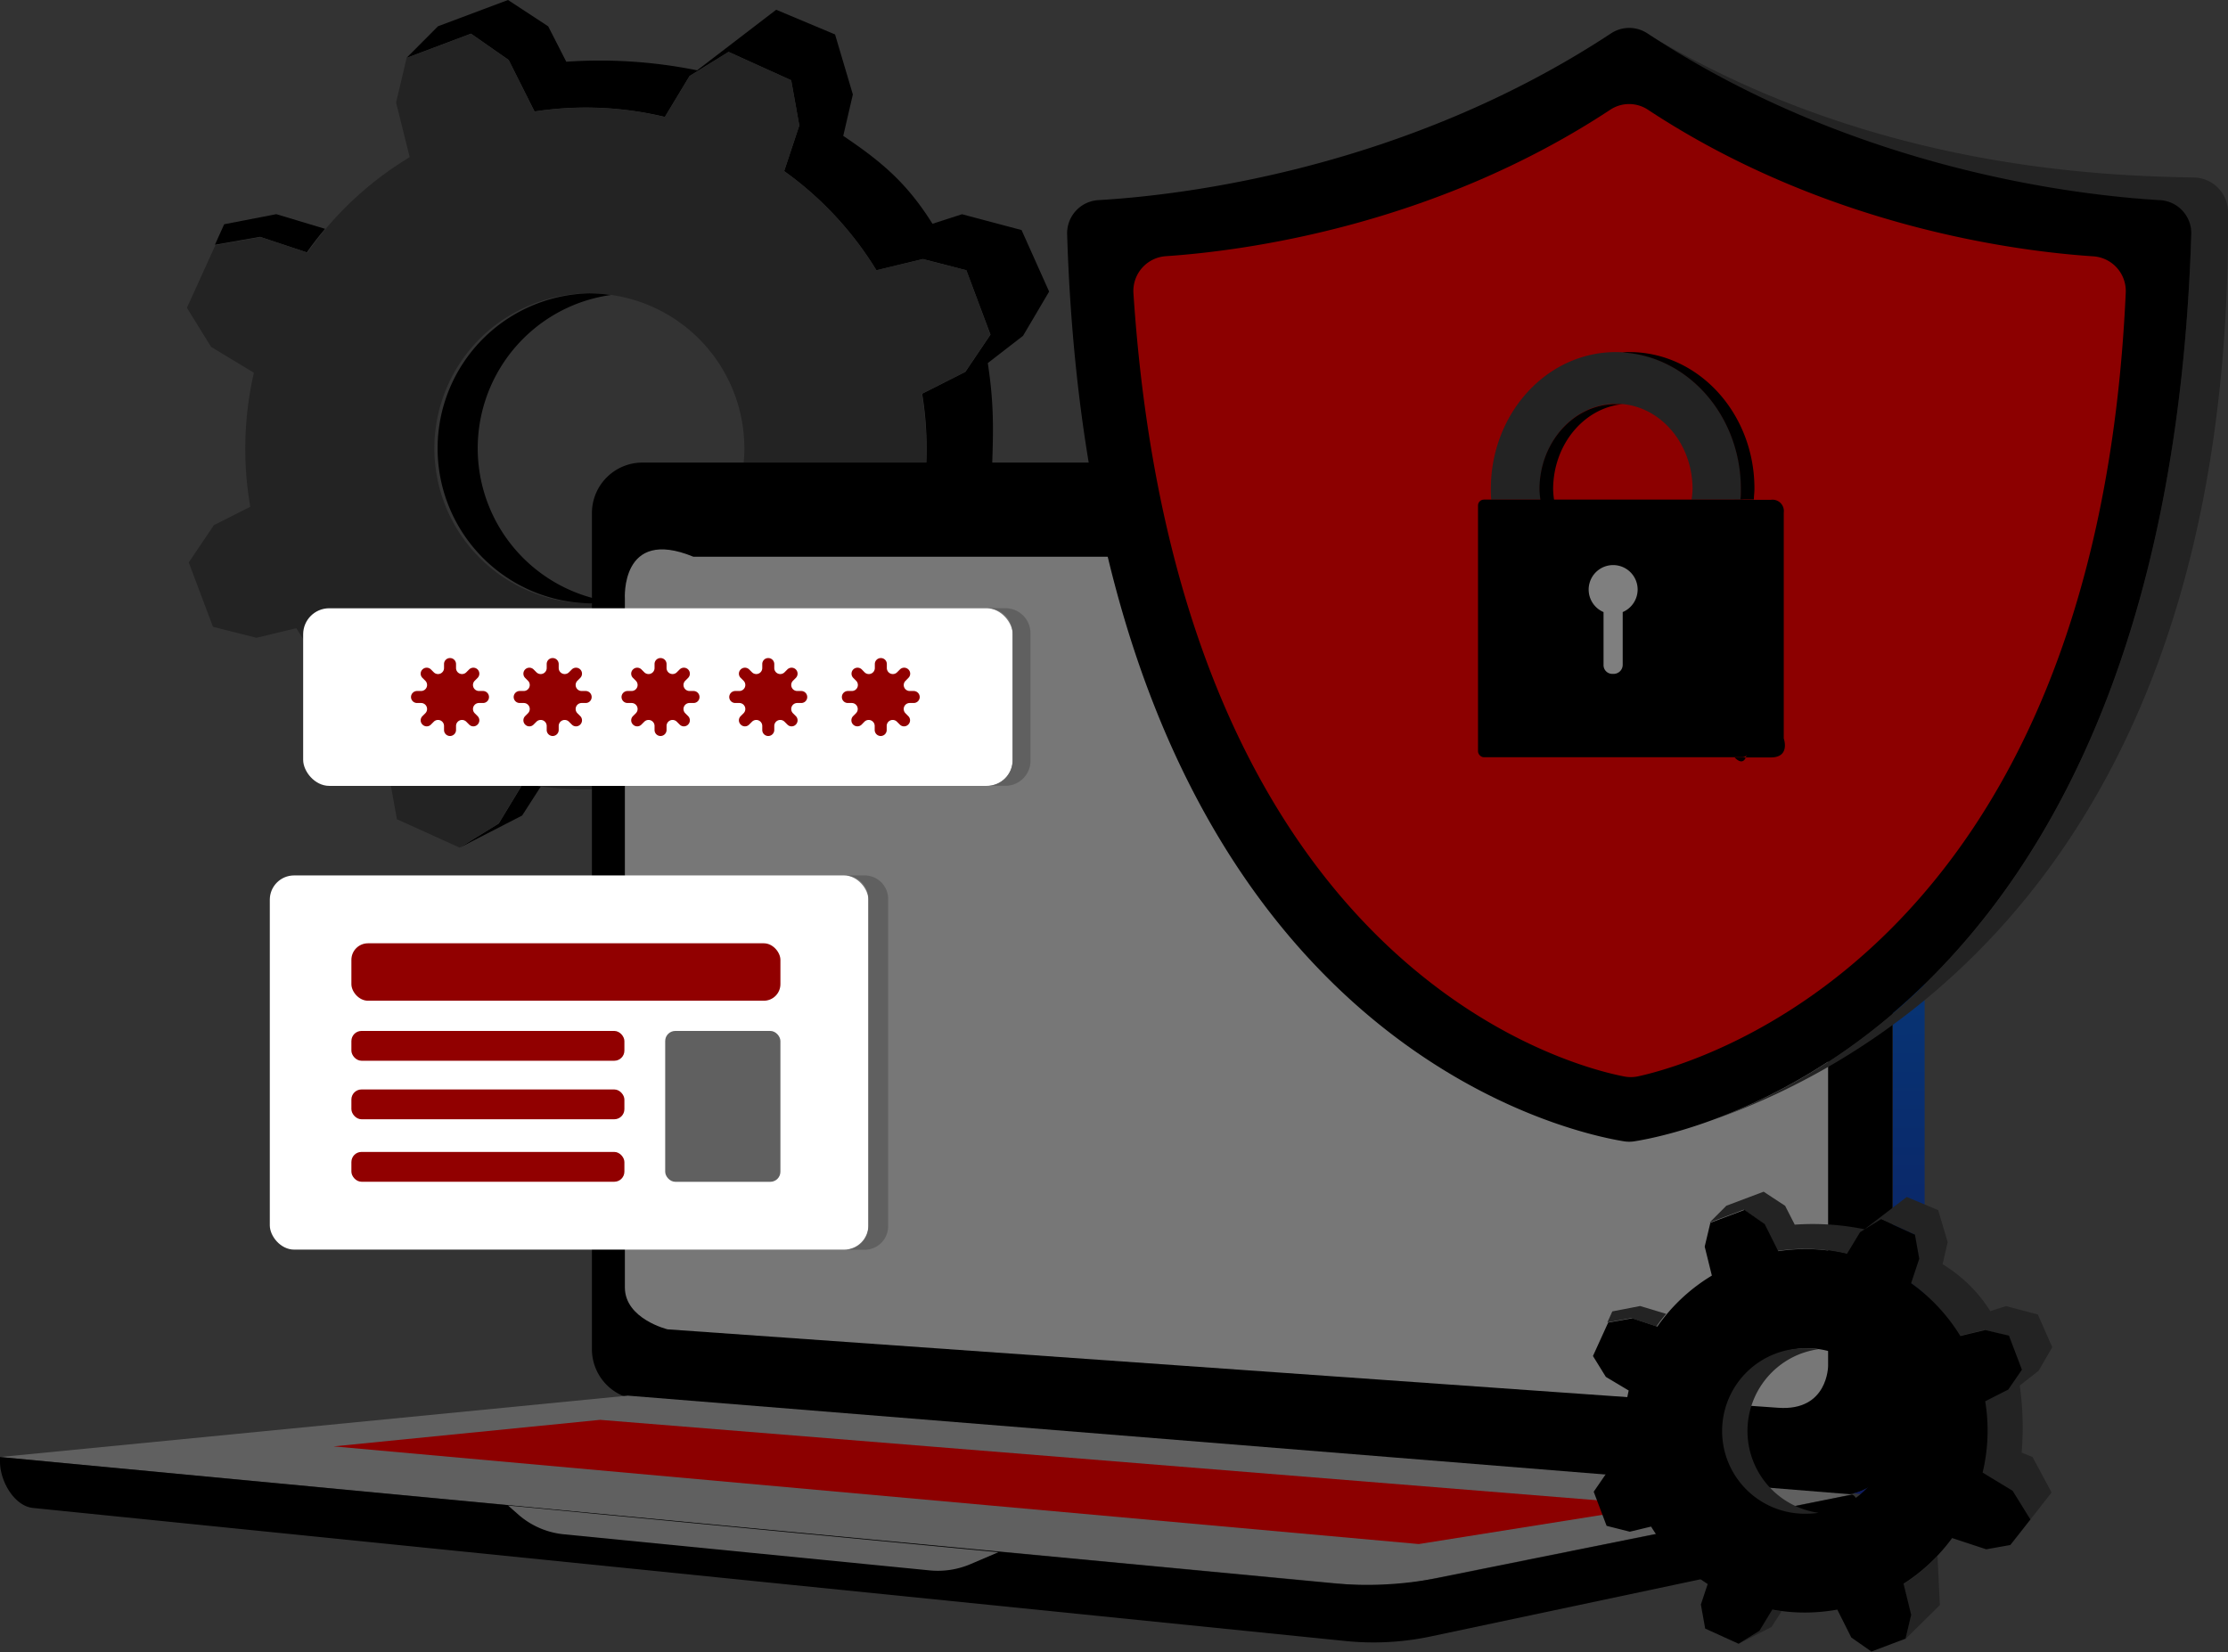<svg id="SSL_ILLUSTRATION" data-name="SSL ILLUSTRATION" xmlns="http://www.w3.org/2000/svg" xmlns:xlink="http://www.w3.org/1999/xlink" viewBox="0 0 326.6 242.22"><rect x="0" y="0" width="326.6" height="242.22" fill="#333333" stroke="none"/><defs><style>.cls-1{fill:#232323;}.cls-2{fill:#777;}.cls-3{fill:#606060;}.cls-4{fill:url(#linear-gradient);}.cls-5{fill:#8c0000;}.cls-6{fill:#7f7f7f;}.cls-7{fill:#fff;}.cls-8{fill:#910000;}</style><linearGradient id="linear-gradient" x1="353.23" y1="240.09" x2="353.95" y2="380.93" gradientUnits="userSpaceOnUse"><stop offset="0" stop-color="#004d8a"/><stop offset="0.98" stop-color="#0e1b5e"/></linearGradient></defs><g id="Gear_Part" data-name="Gear Part"><path id="Gear_Part-2" data-name="Gear Part" d="M115.26,199.1l6.86,2.28c.83-1.19,1.73-2.34,2.67-3.45l-7.15-2.15L110,197.26l-1.35,3Z" transform="translate(-77.14 -164.38)"/><path id="Gear_Part-3" data-name="Gear Part" d="M153.81,279.26l-3.55,5.86-5.72,3.53,9.14-4.7,2.75-4.28C155.55,279.56,154.68,279.42,153.81,279.26Z" transform="translate(-77.14 -164.38)"/><path id="Gear_Part-4" data-name="Gear Part" d="M189.92,272.23l2.1,8.55-1.55,6.54,9.51-9.39-.64-13.52A49.16,49.16,0,0,1,189.92,272.23Z" transform="translate(-77.14 -164.38)"/><path id="Gear_Part-5" data-name="Gear Part" d="M226.89,198.11l-8.73-2.32-4.33,1.4c-3.71-5.93-7.38-9.05-13.08-12.89l1.41-6.07-2.61-8.8-8.63-3.62-11.59,8.88a71.73,71.73,0,0,0-19.18-1.26l-2.65-5.19-5.89-3.86-10.26,3.85-4.61,4.63,9.44-3.55,5.53,3.86,3.79,7.55a49.56,49.56,0,0,1,19.1.8l3.62-6,5.72-3.54,9.18,4.17,1.19,6.63-2.22,6.69A49.78,49.78,0,0,1,205.61,204l6.82-1.65L218.8,204l3.54,9.44-3.68,5.46-6.34,3.21a49.61,49.61,0,0,1-.71,19.6l8.25,5,4.86,7.88-5.49,7L230.66,247l-5.21-9.72-3-1.22c.28-7.75.53-11.62-.51-18.45l5.17-4,3.82-6.48Z" transform="translate(-77.14 -164.38)"/></g><path id="Gear_Part-6" data-name="Gear Part" class="cls-1" d="M212.43,202.38,205.61,204a49.78,49.78,0,0,0-13.52-14.54l2.22-6.69-1.19-6.63L183.94,172l-5.72,3.54-3.62,6a49.56,49.56,0,0,0-19.1-.8l-3.79-7.55-5.53-3.86-9.44,3.55-1.54,6.54,2,8a49.58,49.58,0,0,0-15,14l-6.86-2.28-6.63,1.19-4.17,9.18,3.54,5.72,6.28,3.8a49.7,49.7,0,0,0-.53,19.65l-5.34,2.7-3.68,5.46,3.55,9.44,6.37,1.61,5.85-1.41A50,50,0,0,0,136,272.22l-1.87,5.63,1.19,6.64,9.18,4.16,5.72-3.53,3.55-5.86a49.55,49.55,0,0,0,17.85.08l3.85,7.67,5.52,3.86,9.44-3.55,1.55-6.54-2.1-8.55a49.69,49.69,0,0,0,13.36-12.54l9.31,3.09,6.64-1.19,5.49-7-4.86-7.88-8.25-5a49.61,49.61,0,0,0,.71-19.6l6.34-3.21,3.68-5.46L218.8,204Zm-40.9,49a22.72,22.72,0,1,1,13.27-29.26A22.72,22.72,0,0,1,171.53,251.38Z" transform="translate(-77.14 -164.38)"/><path id="Gear_Part-7" data-name="Gear Part" d="M163.54,252.84a22.76,22.76,0,0,0,3.11-.24,22.72,22.72,0,0,1-4.77-43.75,23,23,0,0,1,4.8-1.22,23.2,23.2,0,0,0-3.14-.24,22.73,22.73,0,0,0,0,45.45Z" transform="translate(-77.14 -164.38)"/><path id="Laptop_Part" data-name="Laptop Part" d="M170.67,369.58l176,13.94a7.39,7.39,0,0,0,7.9-7.46V239.68a7.41,7.41,0,0,0-7.33-7.48h-176a7.41,7.41,0,0,0-7.33,7.48V362.12A7.42,7.42,0,0,0,170.67,369.58Z" transform="translate(-77.14 -164.38)"/><path class="cls-2" d="M178.77,246H338.34s6.78-.77,6.78,6.17V364.63s0,6.67-7.3,6.15L175,359.28s-6.26-1.52-6.26-6.15V252.19S168.05,241.59,178.77,246Z" transform="translate(-77.14 -164.38)"/><path id="Laptop_Part-2" data-name="Laptop Part" class="cls-3" d="M77.14,378l197.21,18.64a40.6,40.6,0,0,0,11.9-.62l62.35-12.54L169.16,369Z" transform="translate(-77.14 -164.38)"/><path id="Laptop_Part-3" data-name="Laptop Part" class="cls-4" d="M354.61,376.06V239.69a7.47,7.47,0,0,0-7.45-7.49h4.66a7.47,7.47,0,0,1,7.45,7.49V376.06a7.46,7.46,0,0,1-8,7.46l-2.48-.19A7.46,7.46,0,0,0,354.61,376.06Z" transform="translate(-77.14 -164.38)"/><g id="Laptop_Part-4" data-name="Laptop Part"><path id="Laptop_Part-5" data-name="Laptop Part" d="M348.6,383.52h0c1.49.23,1.94,6.72-2.84,8.31L286.9,404.3a40.55,40.55,0,0,1-12.48.68L82,385.47c-2.75-.26-4.86-3.91-4.86-6.78V378L272.41,396.5a54.14,54.14,0,0,0,15.76-.82Z" transform="translate(-77.14 -164.38)"/></g><polygon id="Laptop_Part-6" data-name="Laptop Part" class="cls-5" points="87.96 208.17 48.89 212.06 207.98 226.38 243.55 220.72 87.96 208.17"/><path id="Laptop_Part-7" data-name="Laptop Part" class="cls-3" d="M151.61,385.11l1.37,1.2a11.87,11.87,0,0,0,6.63,3l53.8,5.31a12.22,12.22,0,0,0,6.07-.95l4-1.71Z" transform="translate(-77.14 -164.38)"/><path id="Shield_Part" data-name="Shield Part" class="cls-1" d="M403.74,195.41a5.07,5.07,0,0,0-4.95-5c-13-.27-47.23-1.1-80.65-21.35l-.09-.07c30.88,21.36,63,23.93,75.58,24.76a5.08,5.08,0,0,1,4.72,5.25c-3,93.36-47.92,121.41-70.14,129.59C352.5,320.06,404.4,290.75,403.74,195.41Z" transform="translate(-77.14 -164.38)"/><path id="Shield_Part-2" data-name="Shield Part" d="M313.32,169.26c-30.35,20-63.19,23.77-75.16,24.46a4.87,4.87,0,0,0-4.59,5c3.66,117.58,73.84,131.74,81.68,133a4.83,4.83,0,0,0,1.42,0c7.85-1.22,78-15.38,81.69-133a4.87,4.87,0,0,0-4.59-5c-12-.69-44.81-4.43-75.16-24.46A4.84,4.84,0,0,0,313.32,169.26Z" transform="translate(-77.14 -164.38)"/><path id="Shield_Part-3" data-name="Shield Part" class="cls-5" d="M313.2,180.46c-26,17.14-54,20.73-65.16,21.48a5.11,5.11,0,0,0-4.75,5.44c6.5,98.33,63.4,113.15,71.86,114.81a5.12,5.12,0,0,0,2.1,0c8.57-1.87,67.12-18.14,71.5-114.89a5.1,5.1,0,0,0-4.76-5.34c-11.12-.73-39.17-4.29-65.26-21.48A5,5,0,0,0,313.2,180.46Z" transform="translate(-77.14 -164.38)"/><path id="Lock_Part" data-name="Lock Part" class="cls-1" d="M295.91,237.63H303a13.32,13.32,0,0,1-.14-1.55c0-6.89,5-12.5,11.19-12.5s11.2,5.61,11.2,12.5a13.32,13.32,0,0,1-.14,1.55h7.06a.5.5,0,0,1,.13,0c0-.52.08-1,.08-1.58C332.35,225,324.13,216,314,216s-18.32,9-18.32,20.08c0,.53,0,1.06.07,1.58A.7.7,0,0,1,295.91,237.63Z" transform="translate(-77.14 -164.38)"/><g id="Lock_Part-2" data-name="Lock Part"><path id="Lock_Part-3" data-name="Lock Part" d="M297.76,237.66a.7.7,0,0,1,.14,0h-.14Z" transform="translate(-77.14 -164.38)"/><path id="Lock_Part-4" data-name="Lock Part" d="M316,216c-.33,0-.66,0-1,.06,9.64.57,17.33,9.32,17.33,20,0,.52,0,1-.07,1.55h1.85a.5.5,0,0,1,.13,0c0-.52.08-1,.08-1.58C334.34,225,326.12,216,316,216Z" transform="translate(-77.14 -164.38)"/><path id="Lock_Part-5" data-name="Lock Part" d="M315,223.63c-.33,0-.66,0-1,0-6.17,0-11.19,5.61-11.19,12.5a13.32,13.32,0,0,0,.14,1.55h2a13.32,13.32,0,0,1-.14-1.55C304.82,229.56,309.31,224.2,315,223.63Z" transform="translate(-77.14 -164.38)"/></g><g id="Lock_Part-6" data-name="Lock Part"><rect x="216.66" y="73.25" width="39.6" height="37.77" rx="0.86"/></g><path id="Lock_Part-7" data-name="Lock Part" class="cls-6" d="M317.2,250.81a3.59,3.59,0,1,0-5,3.31v7.78a1.28,1.28,0,0,0,1.29,1.28h.19a1.33,1.33,0,0,0,1.33-1.33v-7.73A3.61,3.61,0,0,0,317.2,250.81Z" transform="translate(-77.14 -164.38)"/><rect id="Board_2_Part" data-name="Board 2 Part" class="cls-7" x="39.55" y="128.35" width="87.74" height="54.86" rx="3.56"/><path id="Board_2_Part-2" data-name="Board 2 Part" class="cls-3" d="M203.88,292.73H201a3.44,3.44,0,0,1,3.44,3.44v48a3.44,3.44,0,0,1-3.44,3.44h2.89a3.44,3.44,0,0,0,3.44-3.44v-48A3.44,3.44,0,0,0,203.88,292.73Z" transform="translate(-77.14 -164.38)"/><rect id="Board_2_Part-3" data-name="Board 2 Part" class="cls-8" x="51.51" y="138.3" width="62.89" height="8.42" rx="2.43"/><rect id="Board_2_Part-4" data-name="Board 2 Part" class="cls-8" x="51.51" y="151.15" width="40.02" height="4.37" rx="1.48"/><rect id="Board_2_Part-5" data-name="Board 2 Part" class="cls-8" x="51.51" y="159.73" width="40.02" height="4.37" rx="1.48"/><rect id="Board_2_Part-6" data-name="Board 2 Part" class="cls-8" x="51.51" y="168.89" width="40.02" height="4.37" rx="1.48"/><rect id="Board_2_Part-7" data-name="Board 2 Part" class="cls-3" x="97.51" y="151.15" width="16.89" height="22.12" rx="1.48"/><rect id="Board_1_Part" data-name="Board 1 Part" class="cls-7" x="44.44" y="89.18" width="104.01" height="26.04" rx="3.82"/><path id="Board_1_Part-2" data-name="Board 1 Part" class="cls-3" d="M224.52,253.55h-2.63a3.68,3.68,0,0,1,3.68,3.68v18.68a3.68,3.68,0,0,1-3.68,3.68h2.63a3.68,3.68,0,0,0,3.68-3.68V257.23A3.68,3.68,0,0,0,224.52,253.55Z" transform="translate(-77.14 -164.38)"/><path id="Board_1_Part-3" data-name="Board 1 Part" class="cls-8" d="M147.94,265.69h-.59a.88.88,0,0,1-.62-1.5l.42-.42a.88.88,0,0,0,0-1.24h0a.88.88,0,0,0-1.24,0l-.42.42a.88.88,0,0,1-1.5-.62v-.59a.88.88,0,0,0-.88-.88h0a.87.87,0,0,0-.88.88v.59a.88.88,0,0,1-1.5.62l-.42-.42a.88.88,0,0,0-1.24,0h0a.86.86,0,0,0,0,1.24l.42.42a.88.88,0,0,1-.63,1.5h-.59a.89.89,0,0,0-.88.88h0a.88.88,0,0,0,.88.88h.59a.88.88,0,0,1,.63,1.5l-.42.42a.86.86,0,0,0,0,1.24h0a.86.86,0,0,0,1.24,0l.42-.42a.88.88,0,0,1,1.5.63v.59a.88.88,0,0,0,.88.88h0a.89.89,0,0,0,.88-.88v-.59a.88.88,0,0,1,1.5-.63l.42.42a.86.86,0,0,0,1.24,0h0a.88.88,0,0,0,0-1.24l-.42-.42a.88.88,0,0,1,.62-1.5h.59a.87.87,0,0,0,.88-.88h0A.88.88,0,0,0,147.94,265.69Z" transform="translate(-77.14 -164.38)"/><path id="Board_1_Part-4" data-name="Board 1 Part" class="cls-8" d="M163,265.69h-.6a.88.88,0,0,1-.62-1.5l.42-.42a.88.88,0,0,0,0-1.24h0a.88.88,0,0,0-1.24,0l-.42.42a.88.88,0,0,1-1.5-.62v-.59a.88.88,0,0,0-.88-.88h0a.87.87,0,0,0-.88.88v.59a.88.88,0,0,1-1.5.62l-.42-.42a.88.88,0,0,0-1.24,0h0a.88.88,0,0,0,0,1.24l.42.42a.88.88,0,0,1-.62,1.5h-.6a.89.89,0,0,0-.88.88h0a.88.88,0,0,0,.88.88h.6a.88.88,0,0,1,.62,1.5l-.42.42a.88.88,0,0,0,0,1.24h0a.86.86,0,0,0,1.24,0l.42-.42a.88.88,0,0,1,1.5.63v.59a.88.88,0,0,0,.88.88h0a.89.89,0,0,0,.88-.88v-.59a.88.88,0,0,1,1.5-.63l.42.42a.86.86,0,0,0,1.24,0h0a.88.88,0,0,0,0-1.24l-.42-.42a.88.88,0,0,1,.62-1.5h.6a.87.87,0,0,0,.87-.88h0A.88.88,0,0,0,163,265.69Z" transform="translate(-77.14 -164.38)"/><path id="Board_1_Part-5" data-name="Board 1 Part" class="cls-8" d="M178.81,265.69h-.6a.88.88,0,0,1-.62-1.5l.42-.42a.88.88,0,0,0,0-1.24h0a.88.88,0,0,0-1.24,0l-.42.42a.88.88,0,0,1-1.5-.62v-.59a.88.88,0,0,0-.88-.88h0a.87.87,0,0,0-.88.88v.59a.88.88,0,0,1-1.5.62l-.42-.42a.88.88,0,0,0-1.24,0h0a.86.86,0,0,0,0,1.24l.42.42a.88.88,0,0,1-.62,1.5h-.6a.89.89,0,0,0-.88.88h0a.88.88,0,0,0,.88.88h.6a.88.88,0,0,1,.62,1.5l-.42.42a.86.86,0,0,0,0,1.24h0a.86.86,0,0,0,1.24,0l.42-.42a.88.88,0,0,1,1.5.63v.59a.88.88,0,0,0,.88.88h0a.89.89,0,0,0,.88-.88v-.59a.88.88,0,0,1,1.5-.63l.42.42a.86.86,0,0,0,1.24,0h0a.88.88,0,0,0,0-1.24l-.42-.42a.88.88,0,0,1,.62-1.5h.6a.87.87,0,0,0,.87-.88h0A.88.88,0,0,0,178.81,265.69Z" transform="translate(-77.14 -164.38)"/><path id="Board_1_Part-6" data-name="Board 1 Part" class="cls-8" d="M194.59,265.69H194a.88.88,0,0,1-.62-1.5l.42-.42a.88.88,0,0,0,0-1.24h0a.88.88,0,0,0-1.24,0l-.42.42a.88.88,0,0,1-1.5-.62v-.59a.88.88,0,0,0-.88-.88h0a.87.87,0,0,0-.88.88v.59a.88.88,0,0,1-1.5.62l-.42-.42a.88.88,0,0,0-1.24,0h0a.86.86,0,0,0,0,1.24l.42.42a.88.88,0,0,1-.62,1.5h-.6a.89.89,0,0,0-.88.88h0a.88.88,0,0,0,.88.88h.6a.88.88,0,0,1,.62,1.5l-.42.42a.86.86,0,0,0,0,1.24h0a.86.86,0,0,0,1.24,0l.42-.42a.88.88,0,0,1,1.5.63v.59a.88.88,0,0,0,.88.88h0a.89.89,0,0,0,.88-.88v-.59a.88.88,0,0,1,1.5-.63l.42.42a.86.86,0,0,0,1.24,0h0a.88.88,0,0,0,0-1.24l-.42-.42a.88.88,0,0,1,.62-1.5h.6a.87.87,0,0,0,.87-.88h0A.88.88,0,0,0,194.59,265.69Z" transform="translate(-77.14 -164.38)"/><path id="Board_1_Part-7" data-name="Board 1 Part" class="cls-8" d="M211.1,265.69h-.59a.87.87,0,0,1-.62-1.5l.41-.42a.86.86,0,0,0,0-1.24h0a.88.88,0,0,0-1.24,0l-.42.42a.88.88,0,0,1-1.5-.62v-.59a.87.87,0,0,0-.88-.88h0a.88.88,0,0,0-.88.88v.59a.88.88,0,0,1-1.5.62l-.41-.42a.89.89,0,0,0-1.25,0h0a.88.88,0,0,0,0,1.24l.42.42a.88.88,0,0,1-.62,1.5h-.59a.88.88,0,0,0-.88.88h0a.87.87,0,0,0,.88.88H202a.88.88,0,0,1,.62,1.5l-.42.42a.88.88,0,0,0,0,1.24h0a.88.88,0,0,0,1.25,0l.41-.42a.88.88,0,0,1,1.5.63v.59a.89.89,0,0,0,.88.88h0a.88.88,0,0,0,.88-.88v-.59a.88.88,0,0,1,1.5-.63l.42.42a.86.86,0,0,0,1.24,0h0a.86.86,0,0,0,0-1.24l-.41-.42a.88.88,0,0,1,.62-1.5h.59a.88.88,0,0,0,.88-.88h0A.89.89,0,0,0,211.1,265.69Z" transform="translate(-77.14 -164.38)"/><g id="Gear_Part-8" data-name="Gear Part"><path id="Gear_Part-9" data-name="Gear Part" class="cls-1" d="M316.3,357.63l3.66,1.22a23.09,23.09,0,0,1,1.42-1.84l-3.82-1.15-4.07.79-.73,1.61Z" transform="translate(-77.14 -164.38)"/><path id="Gear_Part-10" data-name="Gear Part" class="cls-1" d="M336.86,400.41,335,403.53l-3.05,1.89,4.88-2.51,1.47-2.28Z" transform="translate(-77.14 -164.38)"/><path id="Gear_Part-11" data-name="Gear Part" class="cls-1" d="M356.14,396.66l1.12,4.56-.83,3.49,5.07-5-.34-7.22A27.06,27.06,0,0,1,356.14,396.66Z" transform="translate(-77.14 -164.38)"/><path id="Gear_Part-12" data-name="Gear Part" class="cls-1" d="M375.86,357.1l-4.65-1.23-2.31.74a21.34,21.34,0,0,0-7-6.88l.75-3.24-1.4-4.69-4.6-1.93-6.19,4.74a37.88,37.88,0,0,0-10.23-.68l-1.41-2.76-3.15-2.07-5.47,2.06-2.46,2.47,5-1.89,2.95,2.05,2,4a26.4,26.4,0,0,1,10.19.43l1.93-3.19,3.05-1.89,4.91,2.23.63,3.53-1.19,3.58a26.52,26.52,0,0,1,7.22,7.75l3.64-.88,3.39.86,1.9,5-2,2.91-3.38,1.72a26.38,26.38,0,0,1-.38,10.45l4.4,2.67,2.6,4.2L371.77,391l6.11-7.8L375.09,378l-1.6-.65a44.74,44.74,0,0,0-.27-9.84l2.76-2.16,2-3.45Z" transform="translate(-77.14 -164.38)"/></g><path id="Gear_Part-13" data-name="Gear Part" d="M368.15,359.38l-3.64.88a26.52,26.52,0,0,0-7.22-7.75l1.19-3.58-.63-3.53-4.91-2.23-3.05,1.89L348,348.25a26.4,26.4,0,0,0-10.19-.43l-2-4-2.95-2.05-5,1.89-.83,3.49,1.05,4.25a26.24,26.24,0,0,0-8,7.48l-3.66-1.22-3.54.63-2.23,4.9,1.89,3.06,3.35,2a26.41,26.41,0,0,0-.28,10.49l-2.85,1.44-2,2.91,1.89,5,3.4.86,3.12-.75a26.5,26.5,0,0,0,8.3,8.42l-1,3,.63,3.53,4.9,2.23,3.05-1.89,1.89-3.12a26.53,26.53,0,0,0,9.53,0l2.05,4.09,2.95,2.06,5-1.89.83-3.49-1.12-4.56a26.63,26.63,0,0,0,7.12-6.7l5,1.65,3.53-.63,2.94-3.75-2.6-4.2-4.4-2.67a26.38,26.38,0,0,0,.38-10.45l3.38-1.72,2-2.91-1.9-5Zm-21.83,26.15a12.12,12.12,0,1,1,7.09-15.61A12.13,12.13,0,0,1,346.32,385.53Z" transform="translate(-77.14 -164.38)"/><path id="Gear_Part-14" data-name="Gear Part" class="cls-1" d="M342.06,386.31a11.49,11.49,0,0,0,1.66-.13,12.12,12.12,0,0,1-2.55-23.35,13.36,13.36,0,0,1,2.56-.65,13.13,13.13,0,0,0-1.67-.12,12.13,12.13,0,1,0,0,24.25Z" transform="translate(-77.14 -164.38)"/><path d="M331.42,237.66h5.31a1.66,1.66,0,0,1,1.89,1.86v33.13s1,2.78-1.89,2.78h-5.31s1.89,2.2,1.89-2V239.33Z" transform="translate(-77.14 -164.38)"/></svg>